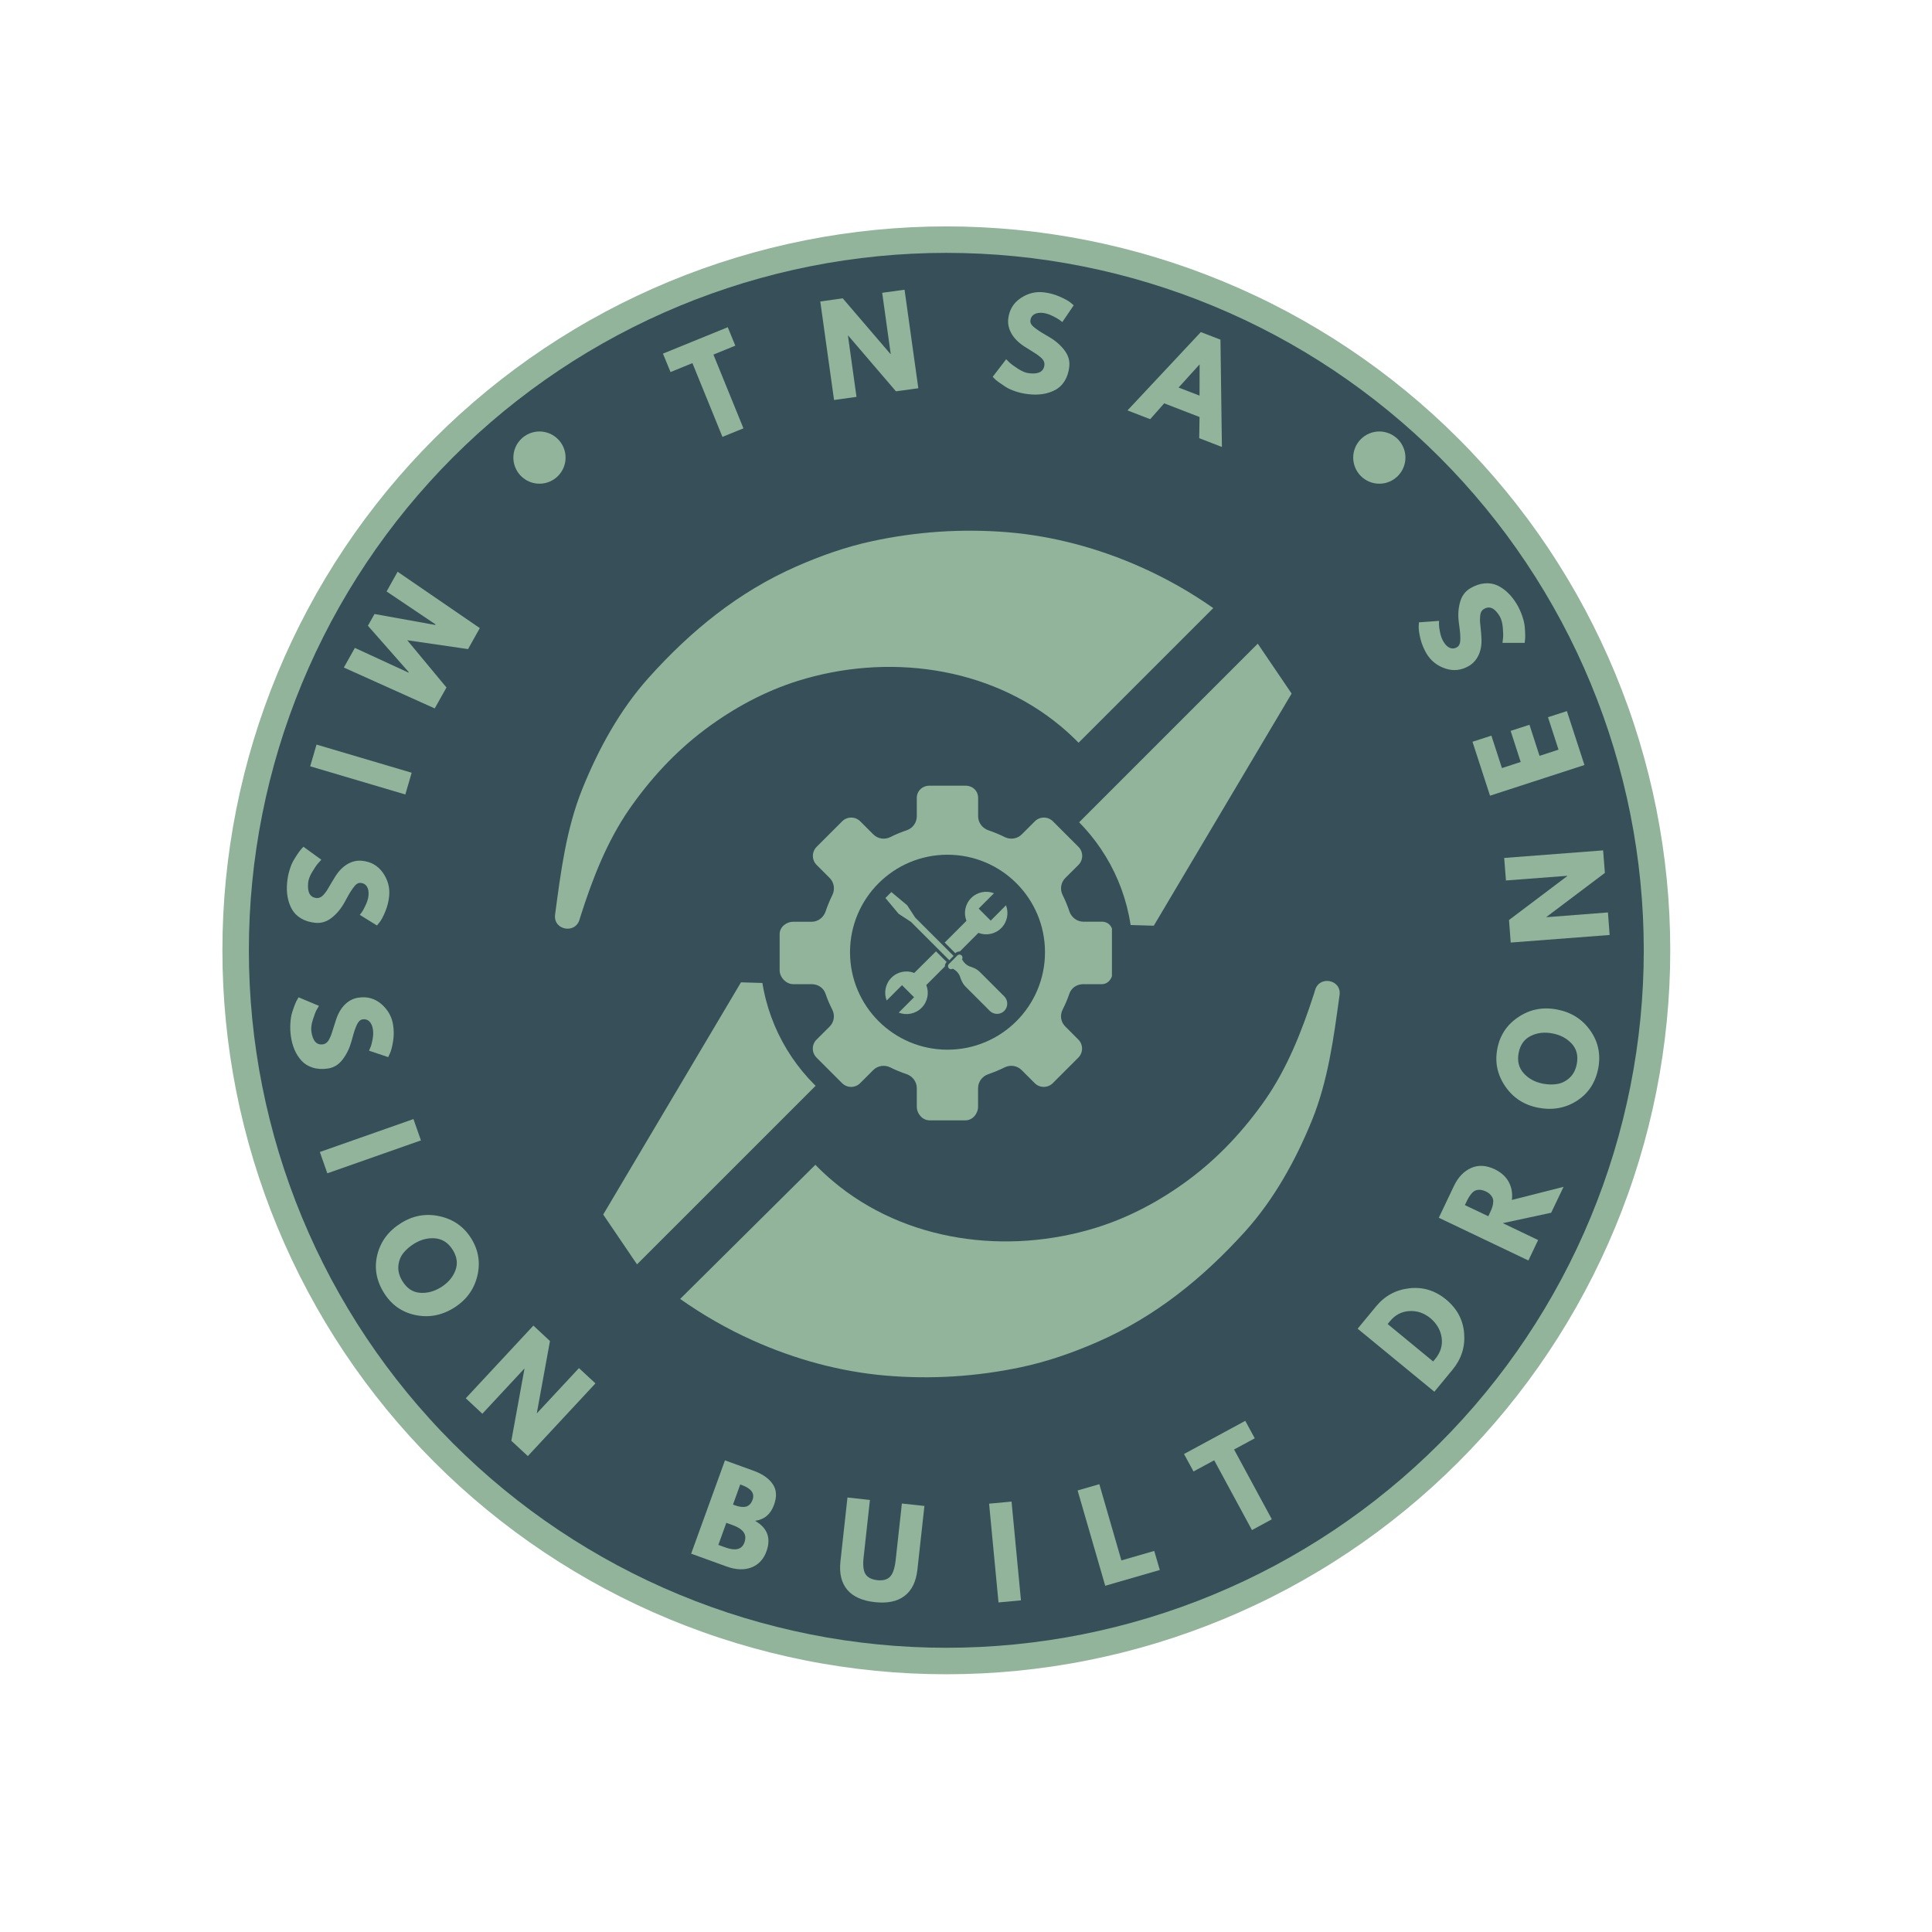 <svg xmlns="http://www.w3.org/2000/svg" xmlns:xlink="http://www.w3.org/1999/xlink" width="500" zoomAndPan="magnify" viewBox="0 0 375 375" height="500" preserveAspectRatio="xMidYMid meet" version="1.0"><defs><g></g><clipPath id="136c5d7b7b"><path d="M 43.168 43.945 L 324.418 43.945 L 324.418 325 L 43.168 325 Z M 43.168 43.945" clip-rule="nonzero"></path></clipPath><clipPath id="2c93655e1b"><path d="M 48.305 49.082 L 319.055 49.082 L 319.055 319.832 L 48.305 319.832 Z M 48.305 49.082" clip-rule="nonzero"></path></clipPath><clipPath id="107bbfee28"><path d="M 99.641 83.75 L 110 83.75 L 110 94 L 99.641 94 Z M 99.641 83.75" clip-rule="nonzero"></path></clipPath><clipPath id="69dec3a26b"><path d="M 262.656 83.75 L 273 83.75 L 273 94 L 262.656 94 Z M 262.656 83.75" clip-rule="nonzero"></path></clipPath><clipPath id="bfb7ffcf35"><path d="M 107.289 103 L 236 103 L 236 181 L 107.289 181 Z M 107.289 103" clip-rule="nonzero"></path></clipPath><clipPath id="ddc3588f07"><path d="M 132 190.055 L 260.031 190.055 L 260.031 267.328 L 132 267.328 Z M 132 190.055" clip-rule="nonzero"></path></clipPath><clipPath id="52845c915e"><path d="M 147.516 148.809 L 219.855 148.809 L 219.855 221.148 L 147.516 221.148 Z M 147.516 148.809" clip-rule="nonzero"></path></clipPath><clipPath id="c24ee4e7e3"><path d="M 183.684 148.809 C 163.707 148.809 147.516 165.004 147.516 184.98 C 147.516 204.957 163.707 221.148 183.684 221.148 C 203.66 221.148 219.855 204.957 219.855 184.98 C 219.855 165.004 203.66 148.809 183.684 148.809 Z M 183.684 148.809" clip-rule="nonzero"></path></clipPath><clipPath id="62ec1de309"><path d="M 0.516 0.809 L 72.855 0.809 L 72.855 73.148 L 0.516 73.148 Z M 0.516 0.809" clip-rule="nonzero"></path></clipPath><clipPath id="e0102c2fcc"><path d="M 36.684 0.809 C 16.707 0.809 0.516 17.004 0.516 36.98 C 0.516 56.957 16.707 73.148 36.684 73.148 C 56.66 73.148 72.855 56.957 72.855 36.98 C 72.855 17.004 56.66 0.809 36.684 0.809 Z M 36.684 0.809" clip-rule="nonzero"></path></clipPath><clipPath id="399efad22a"><rect x="0" width="73" y="0" height="74"></rect></clipPath><clipPath id="5ff6a0765c"><path d="M 151.328 152.5 L 215.828 152.5 L 215.828 217.75 L 151.328 217.75 Z M 151.328 152.5" clip-rule="nonzero"></path></clipPath></defs><rect x="-37.5" width="450" fill="#ffffff" y="-37.5" height="450" fill-opacity="1"></rect><rect x="-37.5" width="450" fill="#ffffff" y="-37.5" height="450" fill-opacity="1"></rect><g clip-path="url(#136c5d7b7b)"><path fill="#91b49a" d="M 324.195 184.461 C 324.195 186.758 324.141 189.059 324.027 191.355 C 323.914 193.652 323.746 195.941 323.52 198.23 C 323.293 200.52 323.012 202.801 322.676 205.078 C 322.336 207.352 321.945 209.617 321.496 211.871 C 321.047 214.129 320.543 216.371 319.984 218.602 C 319.426 220.832 318.812 223.047 318.145 225.246 C 317.477 227.449 316.758 229.633 315.98 231.797 C 315.207 233.961 314.379 236.105 313.5 238.23 C 312.621 240.355 311.688 242.457 310.703 244.535 C 309.723 246.613 308.688 248.668 307.605 250.695 C 306.52 252.727 305.387 254.727 304.203 256.699 C 303.023 258.672 301.793 260.613 300.516 262.523 C 299.238 264.438 297.914 266.316 296.543 268.164 C 295.172 270.012 293.758 271.824 292.301 273.602 C 290.84 275.379 289.34 277.117 287.797 278.824 C 286.25 280.527 284.668 282.191 283.039 283.816 C 281.414 285.441 279.75 287.027 278.047 288.574 C 276.34 290.117 274.602 291.617 272.824 293.078 C 271.047 294.535 269.234 295.949 267.387 297.32 C 265.539 298.691 263.66 300.016 261.746 301.293 C 259.836 302.57 257.895 303.801 255.922 304.98 C 253.949 306.164 251.949 307.297 249.918 308.383 C 247.891 309.465 245.84 310.5 243.758 311.48 C 241.68 312.465 239.578 313.398 237.453 314.277 C 235.328 315.156 233.184 315.984 231.02 316.758 C 228.855 317.535 226.672 318.254 224.473 318.922 C 222.27 319.59 220.055 320.203 217.824 320.762 C 215.594 321.32 213.352 321.824 211.094 322.273 C 208.84 322.723 206.574 323.113 204.301 323.453 C 202.023 323.789 199.742 324.07 197.453 324.297 C 195.168 324.523 192.875 324.691 190.578 324.805 C 188.281 324.918 185.98 324.973 183.684 324.973 C 181.383 324.973 179.086 324.918 176.789 324.805 C 174.492 324.691 172.199 324.523 169.91 324.297 C 167.621 324.07 165.34 323.789 163.062 323.453 C 160.789 323.113 158.523 322.723 156.27 322.273 C 154.016 321.824 151.77 321.32 149.539 320.762 C 147.309 320.203 145.094 319.59 142.895 318.922 C 140.691 318.254 138.508 317.535 136.344 316.758 C 134.18 315.984 132.035 315.156 129.91 314.277 C 127.785 313.398 125.684 312.465 123.605 311.48 C 121.527 310.5 119.473 309.465 117.445 308.383 C 115.418 307.297 113.414 306.164 111.445 304.98 C 109.473 303.801 107.527 302.57 105.617 301.293 C 103.703 300.016 101.824 298.691 99.977 297.32 C 98.133 295.949 96.32 294.535 94.543 293.078 C 92.762 291.617 91.023 290.117 89.32 288.574 C 87.613 287.027 85.949 285.441 84.324 283.816 C 82.699 282.191 81.113 280.527 79.566 278.82 C 78.023 277.117 76.523 275.379 75.062 273.602 C 73.605 271.824 72.191 270.012 70.82 268.164 C 69.449 266.316 68.125 264.438 66.848 262.523 C 65.57 260.613 64.34 258.672 63.16 256.699 C 61.977 254.727 60.844 252.727 59.762 250.695 C 58.676 248.668 57.641 246.613 56.66 244.535 C 55.676 242.457 54.746 240.355 53.863 238.23 C 52.984 236.105 52.156 233.961 51.383 231.797 C 50.609 229.633 49.887 227.449 49.219 225.246 C 48.551 223.047 47.938 220.832 47.379 218.602 C 46.82 216.371 46.316 214.129 45.867 211.871 C 45.418 209.617 45.027 207.352 44.688 205.078 C 44.352 202.801 44.07 200.52 43.844 198.23 C 43.621 195.941 43.449 193.652 43.336 191.355 C 43.227 189.059 43.168 186.758 43.168 184.461 C 43.168 182.16 43.227 179.859 43.336 177.562 C 43.449 175.266 43.621 172.977 43.844 170.688 C 44.07 168.398 44.352 166.117 44.688 163.84 C 45.027 161.566 45.418 159.301 45.867 157.047 C 46.316 154.789 46.82 152.547 47.379 150.316 C 47.938 148.086 48.551 145.871 49.219 143.672 C 49.887 141.469 50.609 139.285 51.383 137.121 C 52.156 134.957 52.984 132.812 53.863 130.688 C 54.746 128.562 55.676 126.461 56.66 124.383 C 57.641 122.305 58.676 120.25 59.762 118.223 C 60.844 116.191 61.977 114.191 63.16 112.219 C 64.34 110.25 65.57 108.305 66.848 106.395 C 68.125 104.48 69.449 102.602 70.82 100.754 C 72.191 98.906 73.605 97.098 75.062 95.316 C 76.523 93.539 78.023 91.801 79.566 90.098 C 81.113 88.391 82.699 86.727 84.324 85.102 C 85.949 83.477 87.613 81.891 89.32 80.344 C 91.023 78.801 92.762 77.301 94.543 75.84 C 96.32 74.383 98.133 72.969 99.977 71.598 C 101.824 70.227 103.703 68.902 105.617 67.625 C 107.527 66.348 109.473 65.117 111.445 63.938 C 113.414 62.754 115.418 61.621 117.445 60.535 C 119.473 59.453 121.527 58.418 123.605 57.438 C 125.684 56.453 127.785 55.52 129.91 54.641 C 132.035 53.762 134.18 52.934 136.344 52.16 C 138.508 51.383 140.691 50.664 142.895 49.996 C 145.094 49.328 147.309 48.715 149.539 48.156 C 151.77 47.598 154.016 47.094 156.27 46.645 C 158.523 46.195 160.789 45.805 163.062 45.465 C 165.34 45.129 167.621 44.848 169.91 44.621 C 172.199 44.398 174.492 44.227 176.789 44.113 C 179.086 44 181.383 43.945 183.684 43.945 C 185.98 43.945 188.281 44 190.578 44.113 C 192.875 44.227 195.168 44.398 197.453 44.621 C 199.742 44.848 202.023 45.129 204.301 45.465 C 206.574 45.805 208.84 46.195 211.094 46.645 C 213.352 47.094 215.594 47.598 217.824 48.156 C 220.055 48.715 222.27 49.328 224.473 49.996 C 226.672 50.664 228.855 51.383 231.02 52.16 C 233.184 52.934 235.328 53.762 237.453 54.641 C 239.578 55.52 241.68 56.453 243.758 57.438 C 245.84 58.418 247.891 59.453 249.918 60.535 C 251.949 61.621 253.949 62.754 255.922 63.938 C 257.895 65.117 259.836 66.348 261.746 67.625 C 263.66 68.902 265.539 70.227 267.387 71.598 C 269.234 72.969 271.047 74.383 272.824 75.84 C 274.602 77.301 276.34 78.801 278.047 80.344 C 279.75 81.891 281.414 83.477 283.039 85.102 C 284.668 86.727 286.25 88.391 287.797 90.098 C 289.34 91.801 290.84 93.539 292.301 95.316 C 293.758 97.098 295.172 98.906 296.543 100.754 C 297.914 102.602 299.238 104.48 300.516 106.395 C 301.793 108.305 303.023 110.25 304.203 112.219 C 305.387 114.191 306.52 116.191 307.605 118.223 C 308.688 120.25 309.723 122.305 310.703 124.383 C 311.688 126.461 312.621 128.562 313.5 130.688 C 314.379 132.812 315.207 134.957 315.98 137.121 C 316.758 139.285 317.477 141.469 318.145 143.672 C 318.812 145.871 319.426 148.086 319.984 150.316 C 320.543 152.547 321.047 154.789 321.496 157.047 C 321.945 159.301 322.336 161.566 322.676 163.84 C 323.012 166.117 323.293 168.398 323.52 170.688 C 323.746 172.977 323.914 175.266 324.027 177.562 C 324.141 179.859 324.195 182.16 324.195 184.461 Z M 324.195 184.461" fill-opacity="1" fill-rule="nonzero"></path></g><g clip-path="url(#2c93655e1b)"><path fill="#374f59" d="M 319.055 184.457 C 319.055 186.672 319 188.887 318.891 191.098 C 318.781 193.312 318.621 195.52 318.402 197.727 C 318.184 199.93 317.914 202.129 317.59 204.32 C 317.266 206.512 316.887 208.695 316.453 210.867 C 316.02 213.039 315.535 215.199 314.996 217.352 C 314.461 219.5 313.867 221.633 313.227 223.754 C 312.582 225.875 311.887 227.977 311.141 230.062 C 310.395 232.148 309.598 234.215 308.75 236.262 C 307.902 238.309 307.004 240.336 306.059 242.336 C 305.109 244.34 304.113 246.316 303.07 248.273 C 302.023 250.227 300.934 252.152 299.793 254.055 C 298.656 255.953 297.469 257.824 296.238 259.668 C 295.008 261.508 293.734 263.32 292.414 265.098 C 291.094 266.879 289.73 268.625 288.324 270.336 C 286.922 272.051 285.473 273.727 283.984 275.367 C 282.496 277.012 280.969 278.613 279.402 280.18 C 277.836 281.746 276.234 283.273 274.59 284.762 C 272.949 286.25 271.273 287.699 269.559 289.102 C 267.848 290.508 266.102 291.871 264.32 293.191 C 262.543 294.512 260.73 295.785 258.891 297.016 C 257.047 298.246 255.176 299.434 253.277 300.57 C 251.375 301.711 249.449 302.801 247.496 303.848 C 245.539 304.891 243.562 305.887 241.559 306.836 C 239.559 307.781 237.531 308.68 235.484 309.527 C 233.438 310.375 231.371 311.172 229.285 311.918 C 227.199 312.664 225.098 313.359 222.977 314.004 C 220.855 314.645 218.723 315.234 216.574 315.773 C 214.422 316.312 212.262 316.797 210.09 317.23 C 207.918 317.664 205.734 318.043 203.543 318.367 C 201.352 318.691 199.152 318.961 196.949 319.18 C 194.742 319.398 192.535 319.559 190.32 319.668 C 188.109 319.777 185.895 319.832 183.68 319.832 C 181.465 319.832 179.25 319.777 177.035 319.668 C 174.824 319.559 172.617 319.398 170.41 319.18 C 168.207 318.961 166.008 318.691 163.816 318.367 C 161.625 318.043 159.441 317.664 157.27 317.23 C 155.098 316.797 152.934 316.312 150.785 315.773 C 148.637 315.234 146.504 314.645 144.383 314.004 C 142.262 313.359 140.16 312.664 138.074 311.918 C 135.988 311.172 133.922 310.375 131.875 309.527 C 129.828 308.68 127.801 307.781 125.801 306.836 C 123.797 305.887 121.816 304.891 119.863 303.848 C 117.91 302.801 115.984 301.711 114.082 300.57 C 112.184 299.434 110.312 298.246 108.469 297.016 C 106.629 295.785 104.816 294.512 103.035 293.191 C 101.258 291.871 99.512 290.508 97.797 289.102 C 96.086 287.699 94.41 286.25 92.766 284.762 C 91.125 283.273 89.523 281.746 87.953 280.18 C 86.387 278.613 84.859 277.012 83.375 275.367 C 81.887 273.727 80.438 272.051 79.031 270.336 C 77.629 268.625 76.266 266.879 74.945 265.098 C 73.625 263.32 72.352 261.508 71.121 259.668 C 69.887 257.824 68.703 255.953 67.566 254.055 C 66.426 252.152 65.332 250.227 64.289 248.273 C 63.246 246.316 62.25 244.34 61.301 242.336 C 60.355 240.332 59.457 238.309 58.609 236.262 C 57.762 234.215 56.965 232.148 56.219 230.062 C 55.473 227.977 54.777 225.875 54.133 223.754 C 53.492 221.633 52.898 219.5 52.363 217.352 C 51.824 215.199 51.34 213.039 50.906 210.867 C 50.473 208.695 50.094 206.512 49.77 204.32 C 49.445 202.129 49.172 199.93 48.957 197.727 C 48.738 195.52 48.578 193.312 48.469 191.098 C 48.359 188.887 48.305 186.672 48.305 184.457 C 48.305 182.242 48.359 180.027 48.469 177.812 C 48.578 175.602 48.738 173.391 48.957 171.188 C 49.172 168.984 49.445 166.785 49.77 164.594 C 50.094 162.402 50.473 160.219 50.906 158.047 C 51.34 155.875 51.824 153.711 52.363 151.562 C 52.898 149.414 53.492 147.281 54.133 145.16 C 54.777 143.039 55.473 140.938 56.219 138.852 C 56.965 136.766 57.762 134.699 58.609 132.652 C 59.457 130.605 60.355 128.578 61.301 126.578 C 62.25 124.574 63.246 122.594 64.289 120.641 C 65.332 118.688 66.426 116.762 67.566 114.859 C 68.703 112.961 69.887 111.09 71.121 109.246 C 72.352 107.402 73.625 105.594 74.945 103.812 C 76.266 102.035 77.629 100.289 79.031 98.574 C 80.438 96.863 81.887 95.188 83.375 93.543 C 84.859 91.902 86.387 90.297 87.953 88.73 C 89.523 87.164 91.125 85.637 92.766 84.148 C 94.41 82.664 96.086 81.215 97.797 79.809 C 99.512 78.406 101.258 77.043 103.035 75.723 C 104.816 74.402 106.629 73.129 108.469 71.895 C 110.312 70.664 112.184 69.48 114.082 68.34 C 115.984 67.203 117.91 66.109 119.863 65.066 C 121.816 64.023 123.797 63.027 125.801 62.078 C 127.801 61.133 129.828 60.234 131.875 59.387 C 133.922 58.539 135.988 57.742 138.074 56.996 C 140.16 56.25 142.262 55.555 144.383 54.91 C 146.504 54.27 148.637 53.676 150.785 53.137 C 152.934 52.602 155.098 52.113 157.27 51.684 C 159.441 51.25 161.625 50.871 163.816 50.547 C 166.008 50.223 168.207 49.949 170.41 49.734 C 172.617 49.516 174.824 49.352 177.035 49.246 C 179.25 49.137 181.465 49.082 183.68 49.082 C 185.895 49.082 188.109 49.137 190.32 49.246 C 192.535 49.352 194.742 49.516 196.949 49.734 C 199.152 49.949 201.352 50.223 203.543 50.547 C 205.734 50.871 207.918 51.25 210.09 51.684 C 212.262 52.113 214.422 52.602 216.574 53.137 C 218.723 53.676 220.855 54.27 222.977 54.91 C 225.098 55.555 227.199 56.25 229.285 56.996 C 231.371 57.742 233.438 58.539 235.484 59.387 C 237.531 60.234 239.559 61.133 241.559 62.078 C 243.562 63.027 245.539 64.023 247.496 65.066 C 249.449 66.109 251.375 67.203 253.277 68.34 C 255.176 69.48 257.047 70.664 258.891 71.895 C 260.73 73.129 262.543 74.402 264.32 75.723 C 266.102 77.043 267.848 78.406 269.559 79.809 C 271.273 81.215 272.949 82.664 274.59 84.148 C 276.234 85.637 277.836 87.164 279.402 88.73 C 280.969 90.297 282.496 91.902 283.984 93.543 C 285.473 95.188 286.922 96.863 288.324 98.574 C 289.73 100.289 291.094 102.035 292.414 103.812 C 293.734 105.594 295.008 107.402 296.238 109.246 C 297.469 111.09 298.656 112.961 299.793 114.859 C 300.934 116.762 302.023 118.688 303.07 120.641 C 304.113 122.594 305.109 124.574 306.059 126.578 C 307.004 128.578 307.902 130.605 308.75 132.652 C 309.598 134.699 310.395 136.766 311.141 138.852 C 311.887 140.938 312.582 143.039 313.227 145.16 C 313.867 147.281 314.461 149.414 314.996 151.562 C 315.535 153.711 316.02 155.875 316.453 158.047 C 316.887 160.219 317.266 162.402 317.59 164.594 C 317.914 166.785 318.184 168.984 318.402 171.188 C 318.621 173.391 318.781 175.602 318.891 177.812 C 319 180.027 319.055 182.242 319.055 184.457 Z M 319.055 184.457" fill-opacity="1" fill-rule="nonzero"></path></g><g clip-path="url(#107bbfee28)"><path fill="#91b49a" d="M 109.777 88.816 C 109.777 89.152 109.746 89.48 109.684 89.809 C 109.617 90.133 109.52 90.449 109.395 90.758 C 109.266 91.066 109.109 91.355 108.926 91.633 C 108.738 91.91 108.531 92.168 108.293 92.402 C 108.059 92.637 107.805 92.848 107.527 93.031 C 107.25 93.219 106.957 93.375 106.652 93.5 C 106.344 93.629 106.027 93.723 105.699 93.789 C 105.375 93.855 105.043 93.887 104.711 93.887 C 104.379 93.887 104.047 93.855 103.723 93.789 C 103.395 93.723 103.078 93.629 102.77 93.5 C 102.465 93.375 102.172 93.219 101.895 93.031 C 101.617 92.848 101.363 92.637 101.129 92.402 C 100.891 92.168 100.68 91.91 100.496 91.633 C 100.312 91.355 100.156 91.066 100.027 90.758 C 99.902 90.449 99.805 90.133 99.738 89.809 C 99.676 89.48 99.641 89.152 99.641 88.816 C 99.641 88.484 99.676 88.156 99.738 87.828 C 99.805 87.504 99.902 87.188 100.027 86.879 C 100.156 86.57 100.312 86.277 100.496 86.004 C 100.68 85.727 100.891 85.469 101.129 85.234 C 101.363 85 101.617 84.789 101.895 84.605 C 102.172 84.418 102.465 84.262 102.77 84.137 C 103.078 84.008 103.395 83.914 103.723 83.848 C 104.047 83.781 104.379 83.75 104.711 83.75 C 105.043 83.75 105.375 83.781 105.699 83.848 C 106.027 83.914 106.344 84.008 106.652 84.137 C 106.957 84.262 107.25 84.418 107.527 84.605 C 107.805 84.789 108.059 85 108.293 85.234 C 108.531 85.469 108.738 85.727 108.926 86.004 C 109.109 86.277 109.266 86.57 109.395 86.879 C 109.52 87.188 109.617 87.504 109.684 87.828 C 109.746 88.156 109.777 88.484 109.777 88.816 Z M 109.777 88.816" fill-opacity="1" fill-rule="nonzero"></path></g><g clip-path="url(#69dec3a26b)"><path fill="#91b49a" d="M 272.793 88.816 C 272.793 89.152 272.762 89.48 272.695 89.809 C 272.633 90.133 272.535 90.449 272.406 90.758 C 272.281 91.066 272.125 91.355 271.938 91.633 C 271.754 91.91 271.543 92.168 271.309 92.402 C 271.074 92.637 270.816 92.848 270.539 93.031 C 270.266 93.219 269.973 93.375 269.664 93.5 C 269.355 93.629 269.039 93.723 268.715 93.789 C 268.387 93.855 268.059 93.887 267.727 93.887 C 267.391 93.887 267.062 93.855 266.734 93.789 C 266.41 93.723 266.094 93.629 265.785 93.5 C 265.477 93.375 265.188 93.219 264.91 93.031 C 264.633 92.848 264.375 92.637 264.141 92.402 C 263.906 92.168 263.695 91.91 263.512 91.633 C 263.324 91.355 263.168 91.066 263.043 90.758 C 262.914 90.449 262.82 90.133 262.754 89.809 C 262.688 89.48 262.656 89.152 262.656 88.816 C 262.656 88.484 262.688 88.156 262.754 87.828 C 262.82 87.504 262.914 87.188 263.043 86.879 C 263.168 86.57 263.324 86.277 263.512 86.004 C 263.695 85.727 263.906 85.469 264.141 85.234 C 264.375 85 264.633 84.789 264.91 84.605 C 265.188 84.418 265.477 84.262 265.785 84.137 C 266.094 84.008 266.41 83.914 266.734 83.848 C 267.062 83.781 267.391 83.75 267.727 83.75 C 268.059 83.75 268.387 83.781 268.715 83.848 C 269.039 83.914 269.355 84.008 269.664 84.137 C 269.973 84.262 270.266 84.418 270.539 84.605 C 270.816 84.789 271.074 85 271.309 85.234 C 271.543 85.469 271.754 85.727 271.938 86.004 C 272.125 86.277 272.281 86.57 272.406 86.879 C 272.535 87.188 272.633 87.504 272.695 87.828 C 272.762 88.156 272.793 88.484 272.793 88.816 Z M 272.793 88.816" fill-opacity="1" fill-rule="nonzero"></path></g><path fill="#91b49a" d="M 174.883 176.164 C 169.91 181.137 169.91 189.211 174.883 194.184 C 179.863 199.164 187.926 199.152 192.898 194.184 C 197.863 189.211 197.879 181.148 192.898 176.164 C 187.926 171.199 179.848 171.199 174.883 176.164" fill-opacity="1" fill-rule="nonzero"></path><g clip-path="url(#bfb7ffcf35)"><path fill="#91b49a" d="M 136.805 141.617 C 142.414 137.402 148.492 134.168 154.789 132.184 C 172.023 126.762 191.863 129.223 205.957 141.023 C 207.152 142.027 208.285 143.074 209.352 144.168 L 235.496 118.027 C 231.059 114.918 226.344 112.25 221.434 110.066 C 213.285 106.43 204.422 104.027 195.52 103.301 C 186.695 102.59 177.93 103.176 169.285 105.039 C 164.211 106.129 159.27 107.883 154.527 109.969 C 143.27 114.934 134.078 122.441 125.918 131.535 C 120.316 137.777 116.148 145.387 113.027 153.133 C 109.906 160.891 108.855 169.184 107.766 177.324 C 107.758 177.398 107.742 177.473 107.742 177.547 C 107.359 180.535 111.672 181.359 112.496 178.465 C 112.555 178.242 112.621 178.035 112.688 177.828 C 115.043 170.41 117.859 163.305 122.043 157.207 C 126.145 151.27 131.023 145.961 136.805 141.617" fill-opacity="1" fill-rule="nonzero"></path></g><g clip-path="url(#ddc3588f07)"><path fill="#91b49a" d="M 255.258 192.176 C 255.195 192.398 255.133 192.605 255.066 192.812 C 252.68 200.227 249.836 207.312 245.629 213.398 C 241.5 219.316 236.602 224.605 230.805 228.926 C 225.18 233.121 219.086 236.328 212.781 238.289 C 195.527 243.641 175.695 241.102 161.652 229.242 C 160.457 228.234 159.324 227.18 158.262 226.086 L 132.016 252.121 C 136.441 255.246 141.148 257.938 146.047 260.141 C 154.18 263.805 163.039 266.246 171.934 267.004 C 180.754 267.758 189.523 267.199 198.172 265.375 C 203.254 264.305 208.199 262.57 212.953 260.504 C 224.227 255.582 233.453 248.113 241.652 239.055 C 247.273 232.832 251.477 225.242 254.629 217.504 C 257.781 209.762 258.863 201.473 259.98 193.336 C 259.996 193.266 260.008 193.188 260.012 193.117 C 260.402 190.133 256.09 189.289 255.258 192.176" fill-opacity="1" fill-rule="nonzero"></path></g><path fill="#91b49a" d="M 203.043 179.062 L 223.949 179.68 L 250.703 134.621 L 244.129 124.934 L 198.098 170.969 C 200.449 173.316 202.105 176.098 203.043 179.062" fill-opacity="1" fill-rule="nonzero"></path><path fill="#91b49a" d="M 164.746 191.301 L 143.824 190.668 L 117.082 235.742 L 123.645 245.414 L 169.68 199.387 C 167.324 197.031 165.68 194.258 164.746 191.301" fill-opacity="1" fill-rule="nonzero"></path><g clip-path="url(#52845c915e)"><g clip-path="url(#c24ee4e7e3)"><g transform="matrix(1, 0, 0, 1, 147, 148)"><g clip-path="url(#399efad22a)"><g clip-path="url(#62ec1de309)"><g clip-path="url(#e0102c2fcc)"><path fill="#374f59" d="M 0.516 0.809 L 72.855 0.809 L 72.855 73.148 L 0.516 73.148 Z M 0.516 0.809" fill-opacity="1" fill-rule="nonzero"></path></g></g></g></g></g></g><g clip-path="url(#5ff6a0765c)"><path fill="#91b49a" d="M 184.262 186.379 L 176.82 178.938 L 174.418 177.367 L 171.859 174.301 L 173.016 173.148 L 176.078 175.707 L 177.648 178.109 L 185.09 185.547 Z M 194.934 196.211 Z M 194.922 193.391 L 190.207 188.68 C 189.883 188.355 189.492 188.082 189.066 187.898 L 188.559 187.691 C 187.715 187.484 187.078 186.887 186.742 186.199 C 186.715 186.223 186.688 186.25 186.648 186.289 C 186.883 186.055 186.883 185.691 186.648 185.457 C 186.414 185.223 186.051 185.223 185.82 185.457 L 184.184 187.121 C 183.949 187.355 183.949 187.719 184.184 187.953 C 184.414 188.184 184.781 188.184 185.012 187.953 C 184.988 187.977 184.961 188.004 184.934 188.027 C 185.625 188.367 186.223 189.004 186.43 189.848 L 186.637 190.34 C 186.816 190.77 187.09 191.172 187.414 191.508 L 192.117 196.211 C 192.895 196.988 194.156 196.988 194.934 196.211 C 195.699 195.43 195.699 194.172 194.922 193.391 Z M 177.457 188.848 C 175.977 188.262 174.223 188.574 173.027 189.77 C 171.832 190.965 171.52 192.719 172.105 194.199 L 175.078 191.223 L 177.418 193.562 L 174.441 196.547 C 175.922 197.133 177.676 196.82 178.871 195.625 C 180.066 194.43 180.379 192.68 179.793 191.199 L 183.402 187.586 C 183.391 187.277 183.508 186.965 183.742 186.719 L 181.676 184.652 Z M 192.297 178.691 L 189.961 176.355 L 192.934 173.379 C 191.453 172.797 189.703 173.109 188.508 174.301 C 187.312 175.496 187 177.25 187.586 178.73 L 183.363 182.953 L 185.43 185.016 C 185.648 184.797 185.949 184.68 186.262 184.68 C 186.273 184.68 186.285 184.68 186.301 184.68 L 189.91 181.07 C 191.391 181.652 193.145 181.34 194.336 180.148 C 195.531 178.953 195.844 177.199 195.258 175.719 Z M 216.039 181.328 L 216.039 188.328 C 216.039 189.703 215.219 191.027 213.855 191.027 L 210.27 191.027 C 209.039 191.027 207.961 191.719 207.559 192.887 C 207.195 193.977 206.754 194.977 206.246 195.988 C 205.699 197.094 205.895 198.367 206.766 199.234 L 209.297 201.77 C 210.27 202.742 210.27 204.312 209.297 205.289 L 204.352 210.234 C 203.375 211.211 201.805 211.211 200.832 210.234 L 198.297 207.703 C 197.43 206.832 196.09 206.625 194.988 207.184 C 193.973 207.691 192.922 208.117 191.832 208.496 C 190.664 208.887 189.844 209.977 189.844 211.211 L 189.844 214.793 C 189.844 216.172 188.777 217.457 187.402 217.457 L 180.418 217.457 C 179.039 217.457 177.949 216.172 177.949 214.793 L 177.949 211.211 C 177.949 209.977 177.145 208.898 175.977 208.496 C 174.883 208.133 173.82 207.691 172.805 207.184 C 171.703 206.637 170.363 206.832 169.496 207.703 L 166.961 210.234 C 165.988 211.211 164.418 211.211 163.441 210.234 L 158.496 205.289 C 157.52 204.312 157.52 202.742 158.496 201.781 L 161.027 199.262 C 161.898 198.391 162.105 197.082 161.547 195.977 C 161.039 194.965 160.598 193.977 160.234 192.887 C 159.848 191.719 158.754 191.027 157.52 191.027 L 153.965 191.027 C 152.586 191.027 151.328 189.703 151.328 188.328 L 151.328 181.328 C 151.328 179.953 152.586 178.914 153.965 178.914 L 157.535 178.914 C 158.77 178.914 159.848 178.082 160.25 176.914 C 160.613 175.82 161.055 174.746 161.559 173.73 C 162.105 172.629 161.91 171.289 161.039 170.418 L 158.508 167.887 C 157.535 166.914 157.535 165.344 158.508 164.367 L 163.457 159.422 C 164.43 158.445 166 158.445 166.977 159.422 L 169.508 161.953 C 170.379 162.824 171.715 163.031 172.82 162.473 C 173.832 161.965 174.883 161.523 175.977 161.16 C 177.145 160.77 177.949 159.68 177.949 158.445 L 177.949 154.875 C 177.949 153.512 179.039 152.5 180.418 152.5 L 187.414 152.5 C 188.793 152.5 189.855 153.512 189.855 154.875 L 189.855 158.445 C 189.855 159.68 190.676 160.758 191.844 161.16 C 192.934 161.523 194 161.965 195.012 162.473 C 196.117 163.02 197.453 162.824 198.324 161.953 L 200.855 159.422 C 201.832 158.445 203.402 158.445 204.375 159.422 L 209.324 164.367 C 210.297 165.344 210.297 166.914 209.324 167.887 L 206.777 170.418 C 205.906 171.289 205.699 172.629 206.258 173.73 C 206.766 174.746 207.207 175.809 207.57 176.898 C 207.961 178.07 209.051 178.898 210.285 178.898 L 213.867 178.898 C 215.23 178.898 216.039 179.953 216.039 181.328 Z M 202.832 184.82 C 202.832 174.367 194.363 165.902 183.91 165.902 C 173.457 165.902 164.988 174.367 164.988 184.82 C 164.988 195.277 173.457 203.742 183.91 203.742 C 194.363 203.742 202.832 195.277 202.832 184.82 Z M 202.832 184.82" fill-opacity="1" fill-rule="nonzero"></path></g><g fill="#91b49a" fill-opacity="1"><g transform="translate(77.364, 110.646)"><g><path d="M -8.484 15.109 L 1.922 19.906 L 1.969 19.812 L -5.953 10.812 L -4.672 8.531 L 7.109 10.656 L 7.172 10.547 L -2.328 4.156 L -0.188 0.328 L 15.766 11.266 L 13.484 15.344 L 1.688 13.625 L 9.297 22.797 L 7.016 26.859 L -10.625 18.922 Z M -8.484 15.109"></path></g></g></g><g fill="#91b49a" fill-opacity="1"><g transform="translate(61.845, 143.177)"><g><path d="M 16.828 11.031 L -1.641 5.562 L -0.406 1.344 L 18.062 6.812 Z M 16.828 11.031"></path></g></g></g><g fill="#91b49a" fill-opacity="1"><g transform="translate(56.776, 163.622)"><g><path d="M 18.766 10.25 C 18.672 11.281 18.426 12.281 18.031 13.25 C 17.633 14.219 17.266 14.922 16.922 15.359 L 16.391 16.016 L 13.062 13.953 C 13.164 13.816 13.305 13.629 13.484 13.391 C 13.66 13.148 13.898 12.703 14.203 12.047 C 14.516 11.391 14.695 10.77 14.75 10.188 C 14.812 9.457 14.707 8.879 14.438 8.453 C 14.164 8.023 13.766 7.789 13.234 7.75 C 12.973 7.719 12.723 7.785 12.484 7.953 C 12.242 8.117 11.973 8.414 11.672 8.844 C 11.379 9.27 11.141 9.645 10.953 9.969 C 10.766 10.289 10.484 10.801 10.109 11.5 C 9.461 12.688 8.648 13.676 7.672 14.469 C 6.691 15.258 5.625 15.602 4.469 15.5 C 3.375 15.395 2.438 15.109 1.656 14.641 C 0.875 14.172 0.281 13.57 -0.125 12.844 C -0.531 12.113 -0.805 11.32 -0.953 10.469 C -1.109 9.613 -1.141 8.695 -1.047 7.719 C -0.973 6.875 -0.816 6.055 -0.578 5.266 C -0.336 4.473 -0.062 3.816 0.25 3.297 C 0.562 2.773 0.859 2.312 1.141 1.906 C 1.43 1.5 1.664 1.203 1.844 1.016 L 2.125 0.734 L 5.594 3.25 C 5.438 3.426 5.223 3.664 4.953 3.969 C 4.68 4.27 4.305 4.816 3.828 5.609 C 3.348 6.398 3.082 7.117 3.031 7.766 C 2.863 9.598 3.41 10.57 4.672 10.688 C 4.922 10.707 5.16 10.66 5.391 10.547 C 5.629 10.441 5.879 10.234 6.141 9.922 C 6.398 9.617 6.602 9.344 6.75 9.094 C 6.906 8.844 7.145 8.438 7.469 7.875 C 7.789 7.32 8.039 6.91 8.219 6.641 C 8.883 5.535 9.676 4.703 10.594 4.141 C 11.52 3.586 12.473 3.359 13.453 3.453 C 15.18 3.609 16.535 4.367 17.516 5.734 C 18.492 7.109 18.91 8.613 18.766 10.25 Z M 18.766 10.25"></path></g></g></g><g fill="#91b49a" fill-opacity="1"><g transform="translate(55.705, 193.359)"><g><path d="M 20.609 5.672 C 20.766 6.703 20.758 7.727 20.594 8.75 C 20.426 9.781 20.227 10.551 20 11.062 L 19.641 11.828 L 15.922 10.578 C 15.992 10.41 16.086 10.191 16.203 9.922 C 16.328 9.66 16.457 9.176 16.594 8.469 C 16.738 7.758 16.77 7.109 16.688 6.516 C 16.582 5.797 16.352 5.258 16 4.906 C 15.645 4.562 15.203 4.426 14.672 4.5 C 14.41 4.539 14.18 4.672 13.984 4.891 C 13.785 5.109 13.586 5.457 13.391 5.938 C 13.203 6.414 13.055 6.832 12.953 7.188 C 12.848 7.551 12.691 8.109 12.484 8.859 C 12.117 10.16 11.551 11.312 10.781 12.312 C 10.008 13.312 9.051 13.891 7.906 14.047 C 6.812 14.203 5.832 14.141 4.969 13.859 C 4.102 13.586 3.391 13.145 2.828 12.531 C 2.266 11.914 1.812 11.207 1.469 10.406 C 1.125 9.602 0.883 8.719 0.75 7.75 C 0.633 6.914 0.602 6.082 0.656 5.25 C 0.707 4.426 0.82 3.727 1 3.156 C 1.176 2.582 1.359 2.062 1.547 1.594 C 1.734 1.125 1.898 0.781 2.047 0.562 L 2.25 0.219 L 6.203 1.875 C 6.078 2.082 5.914 2.363 5.719 2.719 C 5.531 3.07 5.297 3.691 5.016 4.578 C 4.734 5.461 4.641 6.223 4.734 6.859 C 4.992 8.691 5.742 9.52 6.984 9.344 C 7.242 9.301 7.473 9.195 7.672 9.031 C 7.879 8.875 8.07 8.613 8.25 8.25 C 8.426 7.883 8.562 7.562 8.656 7.281 C 8.75 7.008 8.891 6.566 9.078 5.953 C 9.273 5.336 9.422 4.879 9.516 4.578 C 9.922 3.336 10.504 2.344 11.266 1.594 C 12.035 0.852 12.91 0.414 13.891 0.281 C 15.609 0.031 17.098 0.457 18.359 1.562 C 19.629 2.676 20.379 4.047 20.609 5.672 Z M 20.609 5.672"></path></g></g></g><g fill="#91b49a" fill-opacity="1"><g transform="translate(61.61, 222.272)"><g><path d="M 20.094 -0.922 L 1.922 5.469 L 0.469 1.328 L 18.641 -5.062 Z M 20.094 -0.922"></path></g></g></g><g fill="#91b49a" fill-opacity="1"><g transform="translate(69.398, 242.006)"><g><path d="M 8.469 -4.625 C 10.832 -6.094 13.336 -6.523 15.984 -5.922 C 18.629 -5.328 20.66 -3.891 22.078 -1.609 C 23.492 0.672 23.879 3.113 23.234 5.719 C 22.586 8.332 21.07 10.379 18.688 11.859 C 16.301 13.336 13.801 13.797 11.188 13.234 C 8.582 12.68 6.555 11.238 5.109 8.906 C 3.617 6.5 3.203 4.016 3.859 1.453 C 4.516 -1.098 6.051 -3.125 8.469 -4.625 Z M 10.969 -0.594 C 10.113 -0.062 9.41 0.551 8.859 1.25 C 8.316 1.945 8.004 2.781 7.922 3.75 C 7.848 4.727 8.113 5.703 8.719 6.672 C 9.57 8.055 10.695 8.805 12.094 8.922 C 13.488 9.035 14.859 8.676 16.203 7.844 C 17.547 7.008 18.473 5.93 18.984 4.609 C 19.492 3.297 19.328 1.961 18.484 0.609 C 17.641 -0.754 16.508 -1.504 15.094 -1.641 C 13.688 -1.773 12.312 -1.426 10.969 -0.594 Z M 10.969 -0.594"></path></g></g></g><g fill="#91b49a" fill-opacity="1"><g transform="translate(89.374, 270.453)"><g><path d="M 12.391 -4.797 L 4.25 3.953 L 1.031 0.953 L 14.156 -13.156 L 17.375 -10.156 L 14.828 3.812 L 14.859 3.844 L 23 -4.906 L 26.203 -1.938 L 13.078 12.172 L 9.875 9.203 L 12.422 -4.766 Z M 12.391 -4.797"></path></g></g></g><g fill="#91b49a" fill-opacity="1"><g transform="translate(115.043, 291.446)"><g></g></g></g><g fill="#91b49a" fill-opacity="1"><g transform="translate(132.823, 301.082)"><g><path d="M 7.891 -17.625 L 13.5 -15.594 C 15.188 -14.977 16.406 -14.125 17.156 -13.031 C 17.914 -11.945 18 -10.594 17.406 -8.969 C 16.75 -7.156 15.523 -6.129 13.734 -5.891 C 16.141 -4.516 16.875 -2.531 15.938 0.062 C 15.383 1.582 14.414 2.613 13.031 3.156 C 11.645 3.695 10.031 3.633 8.188 2.969 L 1.328 0.484 Z M 9.453 -9.047 L 9.766 -8.922 C 10.691 -8.586 11.438 -8.5 12 -8.656 C 12.57 -8.812 12.988 -9.254 13.25 -9.984 C 13.695 -11.211 13.004 -12.16 11.172 -12.828 L 10.859 -12.953 Z M 6.609 -1.219 L 7.906 -0.75 C 9.914 -0.008 11.164 -0.312 11.656 -1.656 C 11.945 -2.457 11.898 -3.129 11.516 -3.672 C 11.141 -4.211 10.453 -4.664 9.453 -5.031 L 8.156 -5.5 Z M 6.609 -1.219"></path></g></g></g><g fill="#91b49a" fill-opacity="1"><g transform="translate(161.211, 309.693)"><g><path d="M 18.219 -17.391 L 16.859 -5.031 C 16.598 -2.688 15.766 -0.984 14.359 0.078 C 12.961 1.148 11.039 1.551 8.594 1.281 C 6.156 1.02 4.367 0.219 3.234 -1.125 C 2.098 -2.477 1.66 -4.328 1.922 -6.672 L 3.281 -19.031 L 7.641 -18.547 L 6.422 -7.469 C 6.242 -5.926 6.363 -4.82 6.781 -4.156 C 7.207 -3.5 7.969 -3.109 9.062 -2.984 C 10.164 -2.867 10.988 -3.086 11.531 -3.641 C 12.082 -4.191 12.445 -5.238 12.625 -6.781 L 13.844 -17.859 Z M 18.219 -17.391"></path></g></g></g><g fill="#91b49a" fill-opacity="1"><g transform="translate(192.403, 311.174)"><g><path d="M 3.938 -19.719 L 5.766 -0.547 L 1.406 -0.141 L -0.422 -19.312 Z M 3.938 -19.719"></path></g></g></g><g fill="#91b49a" fill-opacity="1"><g transform="translate(213.179, 308.188)"><g><path d="M 0.203 -20.109 L 4.484 -5.312 L 10.859 -7.156 L 11.938 -3.453 L 1.344 -0.391 L -4.016 -18.891 Z M 0.203 -20.109"></path></g></g></g><g fill="#91b49a" fill-opacity="1"><g transform="translate(238.816, 299.253)"><g><path d="M -7.156 -13.641 L -9 -17.031 L 2.891 -23.469 L 4.734 -20.078 L 0.719 -17.906 L 8.047 -4.359 L 4.188 -2.266 L -3.141 -15.812 Z M -7.156 -13.641"></path></g></g></g><g fill="#91b49a" fill-opacity="1"><g transform="translate(262.333, 284.662)"><g></g></g></g><g fill="#91b49a" fill-opacity="1"><g transform="translate(277.516, 271.228)"><g><path d="M -14 -13.328 L -10.453 -17.625 C -8.754 -19.695 -6.594 -20.879 -3.969 -21.172 C -1.352 -21.473 1.016 -20.754 3.141 -19.016 C 5.285 -17.254 6.461 -15.062 6.672 -12.438 C 6.891 -9.82 6.145 -7.473 4.438 -5.391 L 0.891 -1.094 Z M 0.656 -6.969 L 1.078 -7.484 C 2.098 -8.723 2.508 -10.078 2.312 -11.547 C 2.113 -13.016 1.395 -14.281 0.156 -15.344 C -1.094 -16.375 -2.469 -16.844 -3.969 -16.75 C -5.469 -16.664 -6.727 -16 -7.75 -14.75 L -8.172 -14.234 Z M 0.656 -6.969"></path></g></g></g><g fill="#91b49a" fill-opacity="1"><g transform="translate(296.05, 245.927)"><g><path d="M -16.781 -9.562 L -13.828 -15.766 C -13.023 -17.441 -11.922 -18.594 -10.516 -19.219 C -9.117 -19.844 -7.594 -19.766 -5.938 -18.984 C -4.664 -18.367 -3.75 -17.535 -3.188 -16.484 C -2.633 -15.43 -2.438 -14.273 -2.594 -13.016 L 7.438 -15.562 L 5.031 -10.531 L -4.359 -8.516 L 2.5 -5.234 L 0.609 -1.266 Z M -7.172 -9.859 L -6.953 -10.312 C -6.785 -10.676 -6.645 -10.988 -6.531 -11.25 C -6.426 -11.508 -6.336 -11.82 -6.266 -12.188 C -6.203 -12.551 -6.195 -12.867 -6.25 -13.141 C -6.312 -13.41 -6.457 -13.68 -6.688 -13.953 C -6.914 -14.234 -7.238 -14.473 -7.656 -14.672 C -8.082 -14.867 -8.473 -14.973 -8.828 -14.984 C -9.191 -14.992 -9.5 -14.938 -9.75 -14.812 C -10.008 -14.688 -10.254 -14.477 -10.484 -14.188 C -10.711 -13.906 -10.895 -13.641 -11.031 -13.391 C -11.176 -13.141 -11.332 -12.832 -11.5 -12.469 L -11.719 -12.016 Z M -7.172 -9.859"></path></g></g></g><g fill="#91b49a" fill-opacity="1"><g transform="translate(307.941, 217.338)"><g><path d="M -9.375 -2.328 C -12.102 -2.859 -14.234 -4.238 -15.766 -6.469 C -17.305 -8.707 -17.82 -11.141 -17.312 -13.766 C -16.812 -16.41 -15.438 -18.473 -13.188 -19.953 C -10.945 -21.441 -8.453 -21.922 -5.703 -21.391 C -2.941 -20.859 -0.797 -19.5 0.734 -17.312 C 2.273 -15.133 2.789 -12.695 2.281 -10 C 1.75 -7.227 0.375 -5.125 -1.844 -3.688 C -4.07 -2.25 -6.582 -1.797 -9.375 -2.328 Z M -8.469 -7 C -7.477 -6.812 -6.547 -6.789 -5.672 -6.938 C -4.797 -7.082 -4 -7.484 -3.281 -8.141 C -2.57 -8.797 -2.109 -9.68 -1.891 -10.797 C -1.586 -12.398 -1.91 -13.719 -2.859 -14.75 C -3.805 -15.789 -5.055 -16.457 -6.609 -16.75 C -8.148 -17.051 -9.551 -16.891 -10.812 -16.266 C -12.082 -15.641 -12.867 -14.539 -13.172 -12.969 C -13.473 -11.406 -13.148 -10.094 -12.203 -9.031 C -11.254 -7.977 -10.008 -7.301 -8.469 -7 Z M -8.469 -7"></path></g></g></g><g fill="#91b49a" fill-opacity="1"><g transform="translate(312.539, 182.885)"><g><path d="M -12.359 -4.859 L -0.438 -5.781 L -0.109 -1.406 L -19.312 0.062 L -19.641 -4.312 L -8.328 -12.844 L -8.328 -12.891 L -20.234 -11.984 L -20.578 -16.359 L -1.375 -17.828 L -1.031 -13.453 L -12.375 -4.906 Z M -12.359 -4.859"></path></g></g></g><g fill="#91b49a" fill-opacity="1"><g transform="translate(307.978, 149.834)"><g><path d="M -22.172 -5.859 L -18.5 -7.047 L -16.453 -0.75 L -12.812 -1.938 L -14.766 -7.969 L -11.109 -9.156 L -9.156 -3.125 L -5.469 -4.328 L -7.516 -10.625 L -3.844 -11.812 L -0.438 -1.344 L -18.766 4.609 Z M -22.172 -5.859"></path></g></g></g><g fill="#91b49a" fill-opacity="1"><g transform="translate(298.087, 124.107)"><g><path d="M -21.203 2.75 C -21.734 1.852 -22.125 0.898 -22.375 -0.109 C -22.625 -1.117 -22.738 -1.91 -22.719 -2.484 L -22.672 -3.312 L -18.766 -3.594 C -18.773 -3.414 -18.781 -3.18 -18.781 -2.891 C -18.789 -2.598 -18.723 -2.098 -18.578 -1.391 C -18.441 -0.68 -18.219 -0.07 -17.906 0.438 C -17.531 1.07 -17.109 1.477 -16.641 1.656 C -16.18 1.832 -15.727 1.785 -15.281 1.516 C -15.051 1.379 -14.883 1.172 -14.781 0.891 C -14.676 0.617 -14.629 0.227 -14.641 -0.281 C -14.648 -0.801 -14.676 -1.25 -14.719 -1.625 C -14.758 -2 -14.832 -2.578 -14.938 -3.359 C -15.113 -4.691 -15.035 -5.969 -14.703 -7.188 C -14.379 -8.406 -13.723 -9.312 -12.734 -9.906 C -11.785 -10.469 -10.852 -10.789 -9.938 -10.875 C -9.031 -10.957 -8.195 -10.82 -7.438 -10.469 C -6.688 -10.113 -6 -9.629 -5.375 -9.016 C -4.75 -8.41 -4.188 -7.691 -3.688 -6.859 C -3.258 -6.129 -2.91 -5.375 -2.641 -4.594 C -2.367 -3.812 -2.203 -3.117 -2.141 -2.516 C -2.086 -1.922 -2.055 -1.375 -2.047 -0.875 C -2.035 -0.375 -2.055 0.008 -2.109 0.281 L -2.141 0.672 L -6.453 0.672 C -6.422 0.422 -6.383 0.098 -6.344 -0.297 C -6.301 -0.703 -6.316 -1.363 -6.391 -2.281 C -6.473 -3.195 -6.676 -3.938 -7 -4.5 C -7.945 -6.082 -8.961 -6.551 -10.047 -5.906 C -10.273 -5.77 -10.453 -5.586 -10.578 -5.359 C -10.703 -5.129 -10.773 -4.812 -10.797 -4.406 C -10.828 -4.008 -10.832 -3.664 -10.812 -3.375 C -10.789 -3.082 -10.742 -2.613 -10.672 -1.969 C -10.609 -1.332 -10.57 -0.859 -10.562 -0.547 C -10.445 0.742 -10.598 1.883 -11.016 2.875 C -11.441 3.863 -12.078 4.613 -12.922 5.125 C -14.41 6.008 -15.953 6.188 -17.547 5.656 C -19.141 5.125 -20.359 4.156 -21.203 2.75 Z M -21.203 2.75"></path></g></g></g><g fill="#91b49a" fill-opacity="1"><g transform="translate(135.803, 86.608)"><g><path d="M -5.656 -14.391 L -7.125 -17.969 L 5.453 -23.094 L 6.922 -19.516 L 2.672 -17.781 L 8.5 -3.469 L 4.422 -1.812 L -1.406 -16.125 Z M -5.656 -14.391"></path></g></g></g><g fill="#91b49a" fill-opacity="1"><g transform="translate(160.496, 77.828)"><g><path d="M 4.094 -12.672 L 5.75 -0.797 L 1.391 -0.188 L -1.281 -19.312 L 3.078 -19.922 L 12.344 -9.109 L 12.391 -9.125 L 10.734 -21 L 15.078 -21.594 L 17.75 -2.469 L 13.406 -1.875 L 4.141 -12.688 Z M 4.094 -12.672"></path></g></g></g><g fill="#91b49a" fill-opacity="1"><g transform="translate(191.889, 75.259)"><g><path d="M 10.75 -18.516 C 11.801 -18.391 12.801 -18.117 13.75 -17.703 C 14.695 -17.297 15.398 -16.914 15.859 -16.562 L 16.516 -16 L 14.312 -12.75 C 14.176 -12.852 13.992 -12.988 13.766 -13.156 C 13.547 -13.332 13.109 -13.582 12.453 -13.906 C 11.805 -14.238 11.188 -14.441 10.594 -14.516 C 9.863 -14.598 9.281 -14.508 8.844 -14.25 C 8.414 -13.988 8.172 -13.594 8.109 -13.062 C 8.078 -12.801 8.141 -12.547 8.297 -12.297 C 8.461 -12.047 8.754 -11.77 9.172 -11.469 C 9.586 -11.164 9.957 -10.914 10.281 -10.719 C 10.613 -10.52 11.113 -10.223 11.781 -9.828 C 12.957 -9.148 13.93 -8.305 14.703 -7.297 C 15.473 -6.297 15.789 -5.219 15.656 -4.062 C 15.531 -2.969 15.219 -2.031 14.719 -1.25 C 14.227 -0.477 13.609 0.094 12.859 0.469 C 12.117 0.852 11.316 1.109 10.453 1.234 C 9.586 1.359 8.672 1.363 7.703 1.25 C 6.859 1.156 6.039 0.977 5.25 0.719 C 4.469 0.457 3.82 0.164 3.312 -0.156 C 2.801 -0.488 2.344 -0.801 1.938 -1.094 C 1.531 -1.383 1.242 -1.629 1.078 -1.828 L 0.797 -2.125 L 3.406 -5.531 C 3.57 -5.363 3.801 -5.141 4.094 -4.859 C 4.395 -4.578 4.938 -4.18 5.719 -3.672 C 6.5 -3.172 7.211 -2.883 7.859 -2.812 C 9.691 -2.594 10.68 -3.117 10.828 -4.391 C 10.859 -4.641 10.82 -4.883 10.719 -5.125 C 10.625 -5.363 10.422 -5.617 10.109 -5.891 C 9.797 -6.16 9.52 -6.375 9.281 -6.531 C 9.039 -6.688 8.645 -6.938 8.094 -7.281 C 7.539 -7.625 7.133 -7.879 6.875 -8.047 C 5.781 -8.766 4.969 -9.586 4.438 -10.516 C 3.906 -11.453 3.695 -12.414 3.812 -13.406 C 4.02 -15.125 4.82 -16.453 6.219 -17.391 C 7.613 -18.336 9.125 -18.711 10.75 -18.516 Z M 10.75 -18.516"></path></g></g></g><g fill="#91b49a" fill-opacity="1"><g transform="translate(219.453, 79.896)"><g><path d="M 17.438 -13.969 L 17.719 6.859 L 13.312 5.156 L 13.375 1.047 L 6.516 -1.609 L 3.797 1.469 L -0.609 -0.234 L 13.625 -15.438 Z M 13.375 -3.109 L 13.391 -9.109 L 13.359 -9.141 L 9.312 -4.672 Z M 13.375 -3.109"></path></g></g></g></svg>